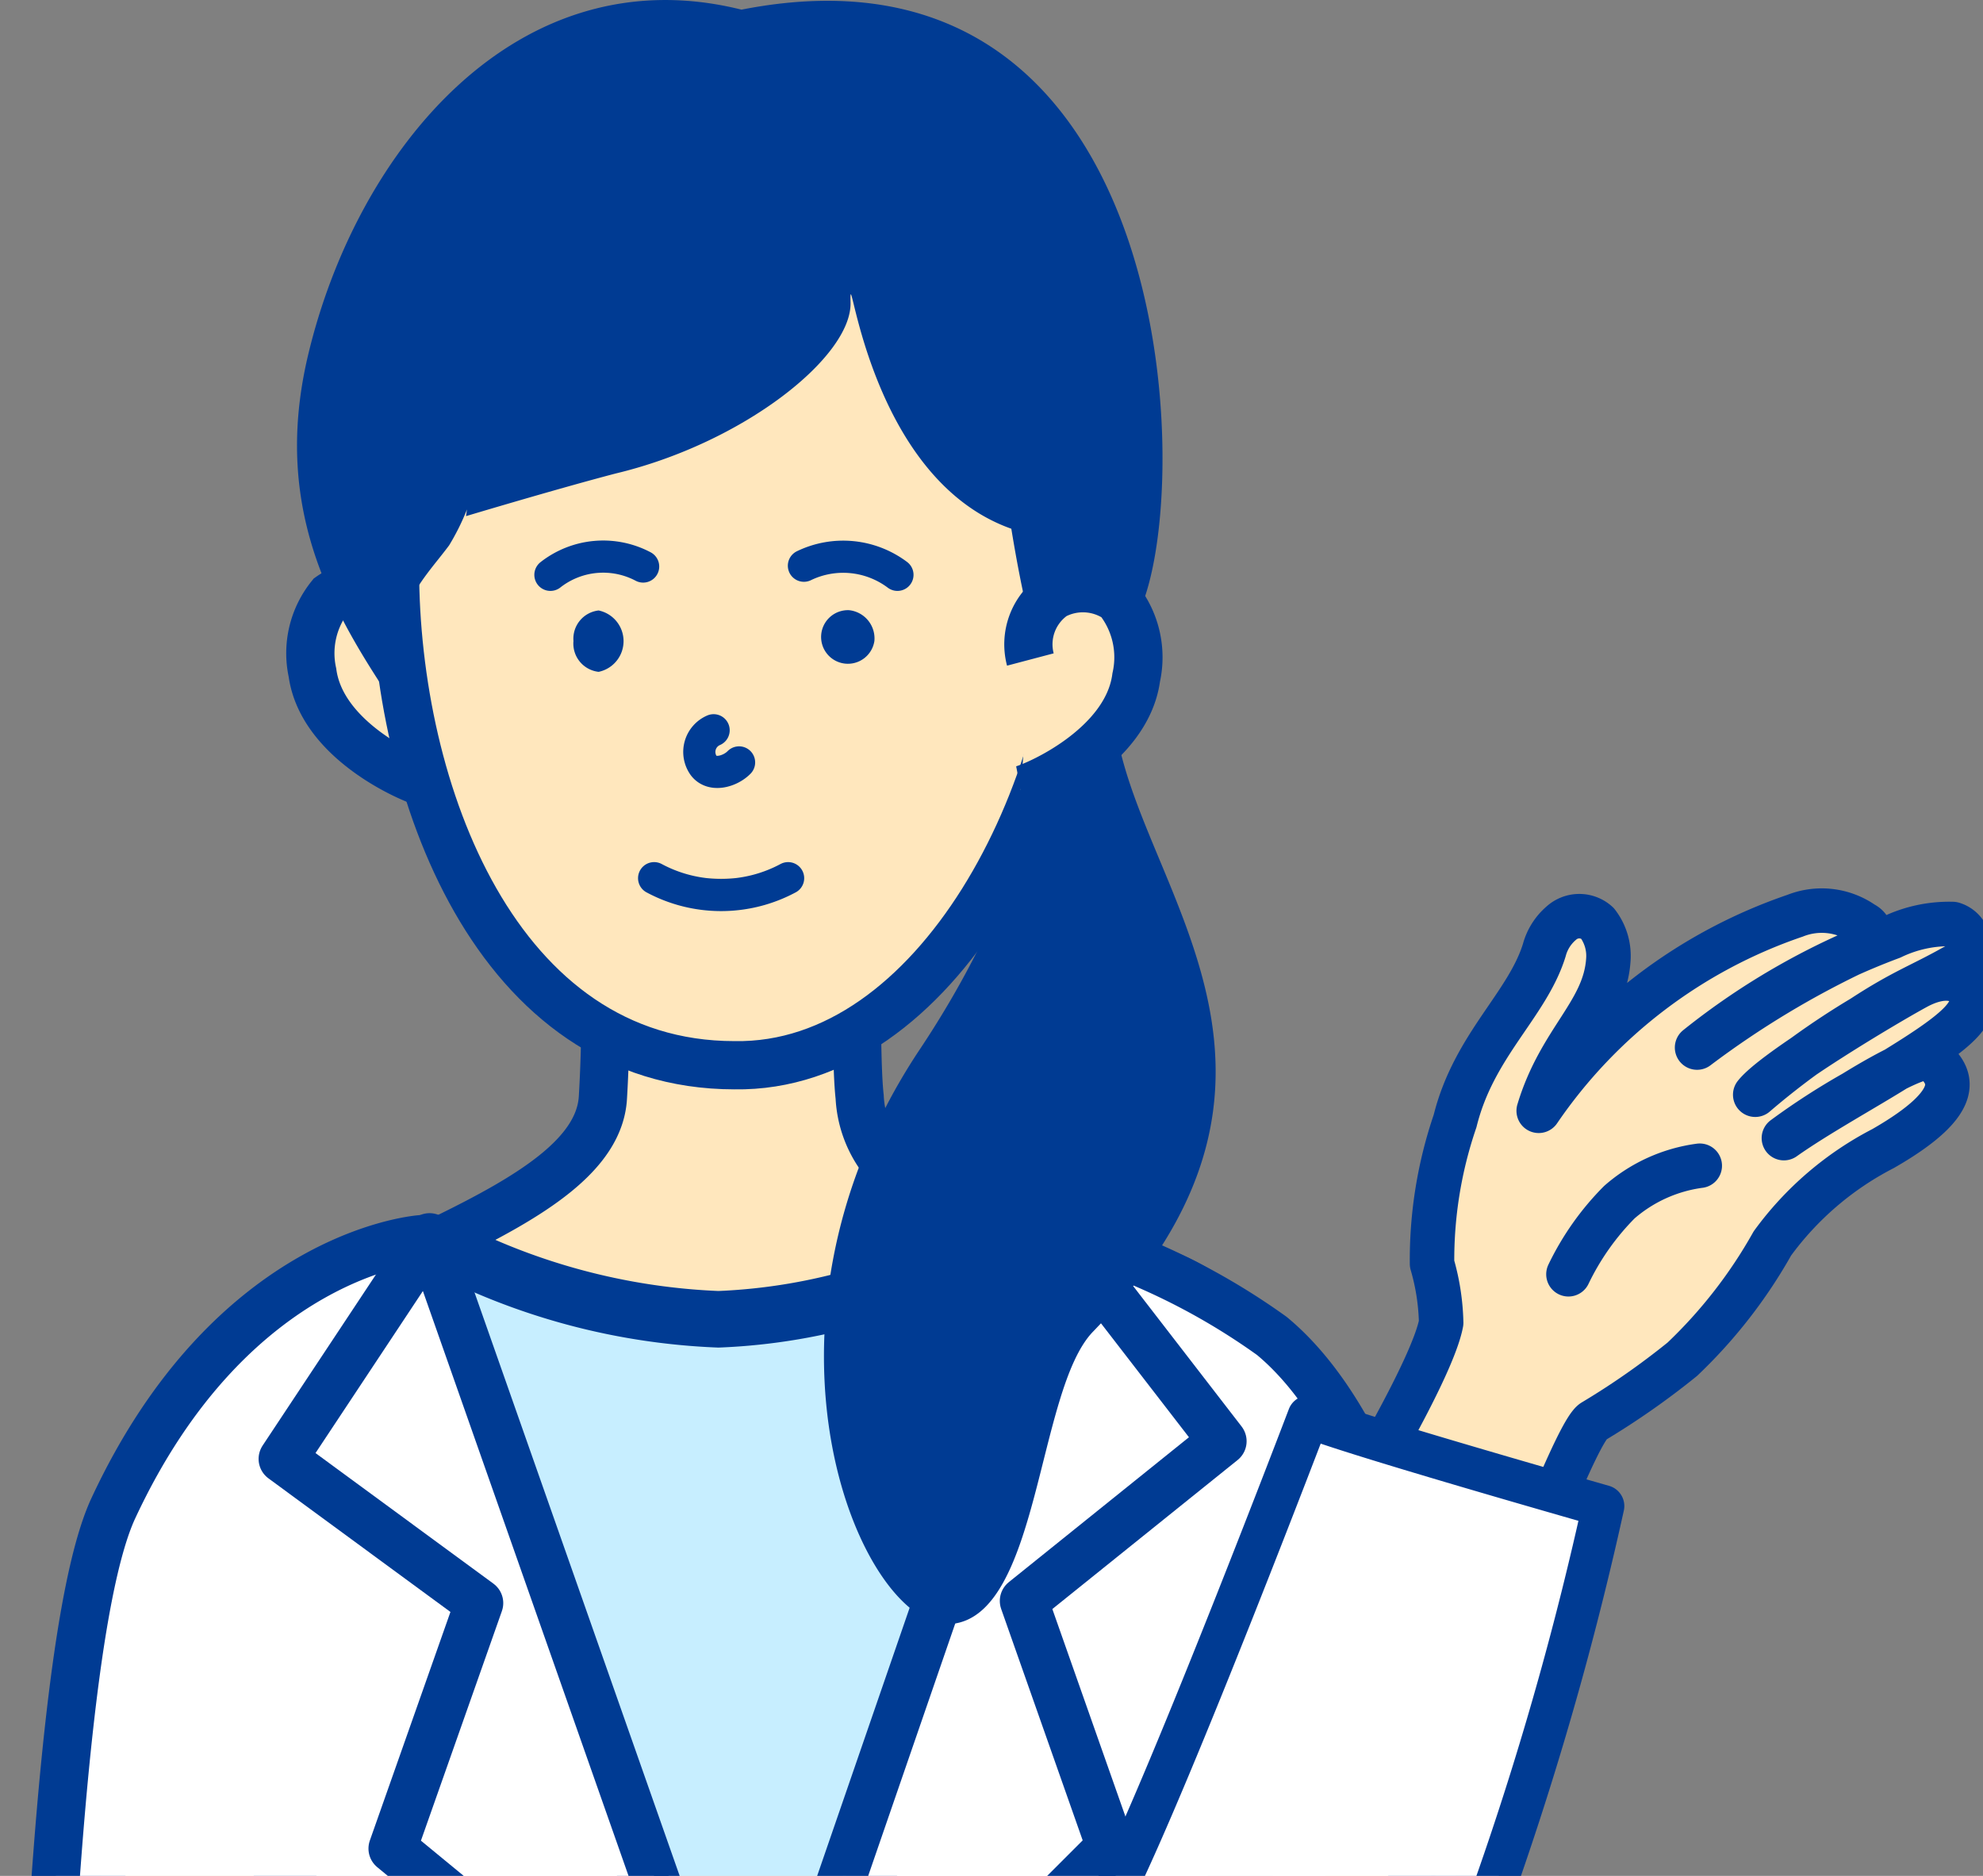 <svg xmlns="http://www.w3.org/2000/svg" xmlns:xlink="http://www.w3.org/1999/xlink" width="74" height="70" viewBox="0 0 74 70"><rect x="0" y="0" width="74" height="70" fill="#808080" stroke="none"/><defs><style>.cls-1,.cls-10,.cls-12,.cls-14,.cls-4,.cls-6,.cls-8,.cls-9{fill:none;}.cls-2{clip-path:url(#clip-path);}.cls-3{fill:#ffe7bd;}.cls-10,.cls-12,.cls-14,.cls-4,.cls-6,.cls-8,.cls-9{stroke:#003b93;}.cls-12,.cls-4,.cls-6{stroke-miterlimit:10;}.cls-4,.cls-8{stroke-width:1.8px;}.cls-5{fill:#c7eeff;}.cls-6{stroke-width:2.11px;}.cls-7{fill:#fff;}.cls-10,.cls-12,.cls-14,.cls-8,.cls-9{stroke-linecap:round;}.cls-10,.cls-14,.cls-8,.cls-9{stroke-linejoin:round;}.cls-9{stroke-width:1.66px;}.cls-10{stroke-width:1.57px;}.cls-11{fill:#003b93;}.cls-12,.cls-14{stroke-width:1.2px;}.cls-13{fill:#edcf9f;}</style><clipPath id="clip-path"><rect class="cls-1" x="0.18" width="74" height="103.01"/></clipPath></defs><title>ill_doctor_w2</title><g id="レイヤー_2" data-name="レイヤー 2"><g id="レイヤー_1-2" data-name="レイヤー 1"><g id="レイヤー_2-2" data-name="レイヤー 2"><g id="レイヤー_1-2-2" data-name="レイヤー 1-2"><g class="cls-2"><path class="cls-3" d="M22.51,34.88H32s-.09,4.54.08,6.05a4.18,4.18,0,0,0,2.74,3.72c1.59.64,3.39,2,6.29,2.29,8.6,1,10.22,12.46,11.16,19,1.37,9.15-2.16,26.89-2.16,26.89L5.42,92.67s-5-34.47,2.46-41.51c4.26-4,14.41-5.92,14.62-10.23.17-2.93,0-6.05,0-6.05"/><path class="cls-4" d="M22.51,34.88H32s-.09,4.54.08,6.05a4.18,4.18,0,0,0,2.74,3.72c1.59.64,3.39,2,6.29,2.29,8.6,1,10.22,12.46,11.16,19,1.37,9.15-2.16,26.89-2.16,26.89L5.42,92.67s-5-34.47,2.46-41.51c4.26-4,14.41-5.92,14.62-10.23A53.24,53.24,0,0,0,22.51,34.88Z"/><path class="cls-5" d="M16.37,46.42a24.41,24.41,0,0,0,10.44,2.81A22,22,0,0,0,37.44,46s4.51.88,7.14,2.75c5,3.57,6.09,5.3,6.26,10.87S27.1,100.38,27.1,100.38,2.76,59.36,5.76,54.47c4.5-7.38,10.6-8,10.6-8"/><path class="cls-6" d="M16.37,46.42a24.41,24.41,0,0,0,10.44,2.81A22,22,0,0,0,37.44,46s4.51.88,7.14,2.75c5,3.57,6.09,5.3,6.26,10.87S27.1,100.38,27.1,100.38,2.76,59.36,5.76,54.47C10.26,47.09,16.37,46.42,16.37,46.42Z"/><path class="cls-7" d="M.9,102.3c.37-10.56.5-39.87,3.32-46,4.47-9.62,11.51-10.06,11.51-10.06s8.28,26,13,34.68c3.64-9.16,11.09-34.79,11.09-34.79a25.17,25.17,0,0,1,7.64,3.72C53.26,54.64,56,70.21,53.39,83c-1.49,7.32-.63,14.7,0,19.09"/><path class="cls-8" d="M.9,102.3c.37-10.56.5-39.87,3.32-46,4.47-9.62,11.51-10.06,11.51-10.06s8.28,26,13,34.68c3.64-9.16,11.09-34.79,11.09-34.79a25.17,25.17,0,0,1,7.64,3.72C53.26,54.64,56,70.21,53.39,83c-1.49,7.32-.63,14.7,0,19.09"/><polygon class="cls-7" points="16.03 46.17 10.55 54.44 17.88 59.82 14.65 68.98 27.88 79.87 16.03 46.17"/><polygon class="cls-8" points="16.03 46.17 10.55 54.44 17.88 59.82 14.65 68.98 27.88 79.87 16.03 46.17"/><polygon class="cls-7" points="39.69 46.1 28 79.99 26.49 83.86 41.44 68.91 38.21 59.74 45.62 53.78 39.69 46.1"/><polygon class="cls-8" points="39.69 46.1 28 79.99 26.49 83.86 41.44 68.91 38.21 59.74 45.62 53.78 39.69 46.1"/><path class="cls-7" d="M7.54,73.18c2.39,10.15,1,21.18,0,29"/><path class="cls-8" d="M7.54,73.18c2.39,10.15,1,21.18,0,29"/><path class="cls-7" d="M30.27,89.65a1.21,1.21,0,1,1-1.21-1.21h0a1.21,1.21,0,0,1,1.21,1.21"/><circle class="cls-8" cx="29.06" cy="89.65" r="1.21"/><path class="cls-7" d="M30.27,98.07a1.21,1.21,0,1,1-1.21-1.21h0a1.21,1.21,0,0,1,1.21,1.21"/><circle class="cls-8" cx="29.06" cy="98.03" r="1.21"/><path class="cls-3" d="M51.46,73.45s6.9-19.77,8-20.41a28.78,28.78,0,0,0,3.32-2.32,18.34,18.34,0,0,0,3.36-4.32,11.81,11.81,0,0,1,4.13-3.54c3.19-1.83,2.51-2.76,1.84-3.35-.36-.32-2.62,1.08-2.93,1.27a26.08,26.08,0,0,0-2.61,1.69c1.23-.87,3-1.84,4.26-2.63,2.19-1.35,2.9-2,2.73-2.72-.13-.5-.85-.93-2.06-.27s-5.29,3.1-6,4a29,29,0,0,1,4-2.88c1.53-1,2.17-1.19,3.43-1.9a.84.84,0,0,0-.06-1.59,4.93,4.93,0,0,0-2.28.49,26.31,26.31,0,0,0-7.26,4.12,34.19,34.19,0,0,1,6.14-3.69.73.73,0,0,0,.19-.13.49.49,0,0,0-.13-.8,2.69,2.69,0,0,0-2.54-.3,19,19,0,0,0-9.57,7.28c.8-2.66,2.48-3.68,2.6-5.65a2,2,0,0,0-.41-1.35,1,1,0,0,0-1.35,0,2,2,0,0,0-.63,1C57,37.5,55,39,54.3,41.83a16,16,0,0,0-.86,5.33,8.48,8.48,0,0,1,.34,2.2c-.31,1.68-3.13,6.34-3.13,6.34-3.56,6.77-1.26,2-4.44,8.69"/><path class="cls-9" d="M51.46,73.45s6.9-19.77,8-20.41a28.78,28.78,0,0,0,3.32-2.32,18.34,18.34,0,0,0,3.36-4.32,11.81,11.81,0,0,1,4.13-3.54c3.19-1.83,2.51-2.76,1.84-3.35-.36-.32-2.62,1.08-2.93,1.27a26.08,26.08,0,0,0-2.61,1.69c1.23-.87,3-1.84,4.26-2.63,2.19-1.35,2.9-2,2.73-2.72-.13-.5-.85-.93-2.06-.27s-5.29,3.1-6,4a29,29,0,0,1,4-2.88c1.53-1,2.17-1.19,3.43-1.9a.84.84,0,0,0-.06-1.59,4.93,4.93,0,0,0-2.28.49,26.31,26.31,0,0,0-7.26,4.12,34.19,34.19,0,0,1,6.14-3.69.73.73,0,0,0,.19-.13.49.49,0,0,0-.13-.8,2.69,2.69,0,0,0-2.54-.3,19,19,0,0,0-9.57,7.28c.8-2.66,2.48-3.68,2.6-5.65a2,2,0,0,0-.41-1.35,1,1,0,0,0-1.35,0,2,2,0,0,0-.63,1C57,37.5,55,39,54.3,41.83a16,16,0,0,0-.86,5.33,8.48,8.48,0,0,1,.34,2.2c-.31,1.68-3.13,6.34-3.13,6.34-3.56,6.77-1.26,2-4.44,8.69"/><path class="cls-3" d="M58.53,47.55a9.88,9.88,0,0,1,1.9-2.69,5.7,5.7,0,0,1,3-1.36"/><path class="cls-9" d="M58.53,47.55a9.88,9.88,0,0,1,1.9-2.69,5.7,5.7,0,0,1,3-1.36"/><path class="cls-7" d="M51,82.06A122,122,0,0,0,59.83,56.2c-10.76-3.08-11-3.34-11-3.34S43.76,66.18,41.57,70.6c-3.09,6.25-7.24,14.08-3.63,17.84s9.45,1.36,13-6.38"/><path class="cls-10" d="M51,82.06A122,122,0,0,0,59.83,56.2c-10.76-3.08-11-3.34-11-3.34S43.76,66.18,41.57,70.6c-3.09,6.25-7.24,14.08-3.63,17.84S47.39,89.81,51,82.06Z"/><path class="cls-7" d="M24.82,86.27a28.16,28.16,0,0,1-.46,15.21"/><path class="cls-8" d="M24.82,86.27a28.16,28.16,0,0,1-.46,15.21"/><path class="cls-3" d="M15.52,24.41a2.18,2.18,0,0,0-.86-2.3,2.24,2.24,0,0,0-2.33.14,3.39,3.39,0,0,0-.67,2.85c.35,2.58,3.75,4,4.21,4.11"/><path class="cls-4" d="M15.52,24.41a2.18,2.18,0,0,0-.86-2.3,2.24,2.24,0,0,0-2.33.14,3.39,3.39,0,0,0-.67,2.85c.35,2.58,3.75,4,4.21,4.11"/><path class="cls-3" d="M40.25,21.24c0,8.26-5.28,18.63-12.84,18.51-8.89,0-12.67-10.25-12.67-18.51s6-16.91,13-16.91S40.25,13,40.25,21.24"/><path class="cls-4" d="M40.25,21.24c0,8.26-5.28,18.63-12.84,18.51-8.89,0-12.67-10.25-12.67-18.51s6-16.91,13-16.91S40.25,13,40.25,21.24Z"/><path class="cls-11" d="M17.39,19.26s3.33-1,5.58-1.59c4.78-1.14,8.82-4.36,8.77-6.38s.55,6.51,6,8.44c.85,5.21,1.44,5,1.31,7.36-.11,2.16-1.13,6.7-4.78,12.15C27.35,49.72,32.2,60.9,35.5,60.6s3.19-8.72,5.28-10.9c11.42-11.8-2.62-19.55,1.59-26.62,2.27-3.84,2-26-14.7-22.72C19.32-1.72,13.31,5.58,11.49,13.28c-1.4,5.94,1.08,9.84,3.52,13.45-.8-3.75.68-4.94,1.75-6.38A8.75,8.75,0,0,0,18,15"/><path class="cls-3" d="M38.45,24.61a2.22,2.22,0,0,1,.88-2.39,2.29,2.29,0,0,1,2.39.14,3.46,3.46,0,0,1,.68,2.92c-.35,2.63-3.84,4.11-4.31,4.2"/><path class="cls-4" d="M38.45,24.61a2.22,2.22,0,0,1,.88-2.39,2.29,2.29,0,0,1,2.39.14,3.46,3.46,0,0,1,.68,2.92c-.35,2.63-3.84,4.11-4.31,4.2"/><path class="cls-11" d="M21.4,23.92a1.06,1.06,0,0,0,.94,1.15,1.17,1.17,0,0,0,0-2.29,1.06,1.06,0,0,0-.94,1.14"/><path class="cls-12" d="M20.54,21.45A3.19,3.19,0,0,1,24,21.14"/><path class="cls-11" d="M32.63,23.92a1,1,0,1,1-.94-1.15,1.06,1.06,0,0,1,.94,1.15"/><path class="cls-12" d="M33.49,21.45A3.37,3.37,0,0,0,30,21.11"/><path class="cls-12" d="M26.63,27.25a.88.88,0,0,0-.37,1.32c.32.42,1,.21,1.32-.12"/><path class="cls-13" d="M24.41,32.77a5.29,5.29,0,0,0,5,0"/><path class="cls-14" d="M24.41,32.77a5.29,5.29,0,0,0,5,0"/></g></g></g></g></g></svg>